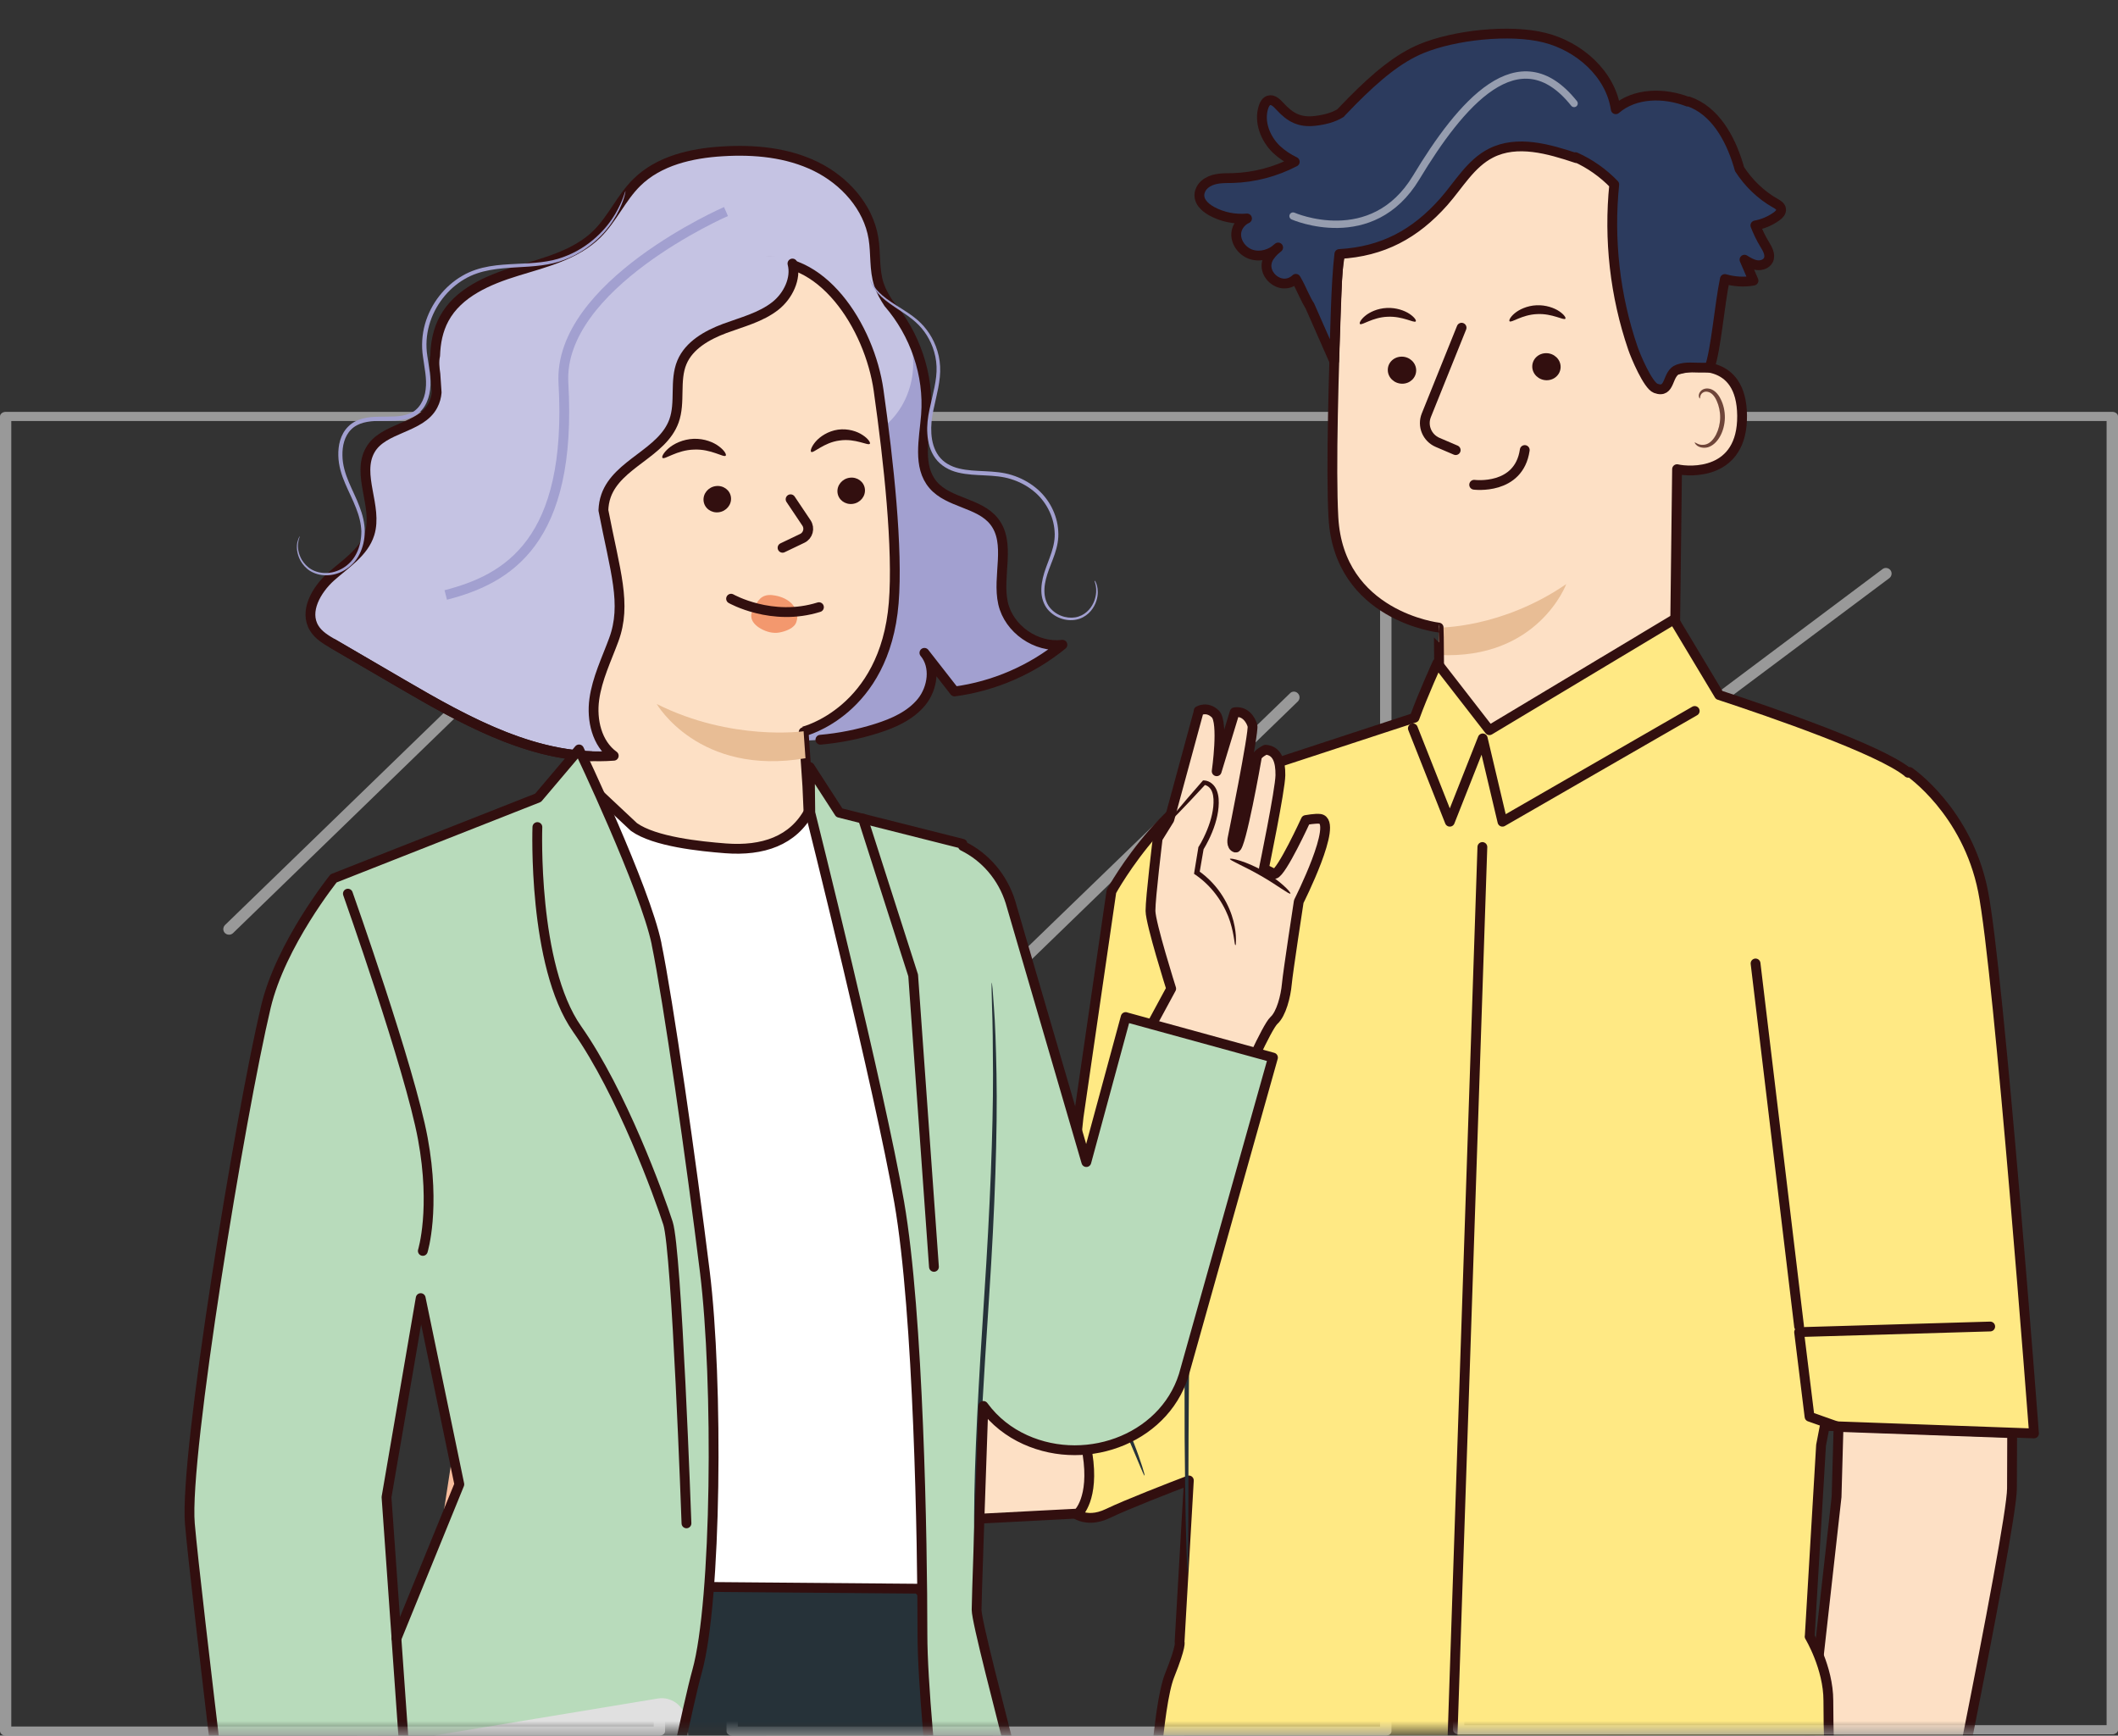 <svg width="216" height="177" viewBox="0 0 216 177" fill="none" xmlns="http://www.w3.org/2000/svg">
<rect x="0" y="0" width="216" height="177" fill="#333333" stroke="none"/>
<g opacity="0.5" clip-path="url(#clip0_0_1)">
<path d="M215.419 176.863H148.766C148.447 176.863 148.185 176.658 148.185 176.396V42.467C148.185 42.205 148.447 42 148.766 42H215.419C215.738 42 216 42.205 216 42.467V176.362C216.023 176.624 215.784 176.841 215.465 176.863C215.453 176.863 215.43 176.863 215.419 176.863ZM149.335 175.93H214.838V42.934H149.335V175.93Z" fill="white"/>
<path d="M141.327 177H74.674C74.355 177 74.093 176.795 74.093 176.533V42.467C74.093 42.205 74.355 42 74.674 42H141.327C141.646 42 141.908 42.205 141.908 42.467V176.499C141.931 176.761 141.692 176.977 141.373 177C141.361 177 141.339 177 141.327 177ZM75.243 176.066H140.746V42.934H75.243V176.066Z" fill="white"/>
<path d="M67.246 177H0.581C0.262 177 0.011 176.784 0 176.533V42.467C0 42.216 0.262 42 0.581 42H67.246C67.565 42 67.815 42.216 67.827 42.467V176.499C67.85 176.761 67.599 176.989 67.269 177C67.269 177 67.257 177 67.246 177ZM1.151 176.066H66.665V42.934H1.151V176.066Z" fill="white"/>
<path d="M104.702 98.073C104.543 98.073 104.394 98.004 104.28 97.902C104.064 97.674 104.064 97.31 104.28 97.082L131.552 70.708C131.758 70.48 132.111 70.469 132.339 70.685C132.339 70.685 132.35 70.697 132.361 70.708C132.589 70.936 132.589 71.3 132.361 71.528L105.101 97.947C104.987 98.038 104.839 98.084 104.691 98.073H104.702Z" fill="white"/>
<path d="M23.353 95.317C23.035 95.317 22.773 95.066 22.773 94.747C22.773 94.588 22.841 94.44 22.955 94.326L50.215 67.895C50.432 67.656 50.796 67.633 51.035 67.85C51.275 68.066 51.297 68.431 51.081 68.67C51.058 68.692 51.047 68.715 51.024 68.727L23.764 95.157C23.661 95.26 23.513 95.317 23.365 95.317H23.353Z" fill="white"/>
<path d="M99.575 124.184C99.257 124.184 99.006 123.922 99.006 123.604C99.006 123.444 99.074 123.296 99.2 123.182L121.379 103.06C121.641 102.878 122.017 102.935 122.2 103.197C122.359 103.413 122.336 103.721 122.165 103.926L99.974 124.036C99.872 124.139 99.724 124.184 99.575 124.184Z" fill="white"/>
<path d="M163.597 80.604C163.415 80.604 163.244 80.513 163.13 80.376C162.937 80.126 162.994 79.761 163.244 79.568L191.986 58.034C192.236 57.84 192.601 57.897 192.795 58.148C192.988 58.398 192.931 58.763 192.681 58.956L163.939 80.456C163.848 80.547 163.723 80.593 163.597 80.604Z" fill="white"/>
<path d="M28.183 144.09C28.013 144.09 27.853 144.022 27.739 143.896C27.511 143.68 27.511 143.315 27.739 143.099L50.147 123.558C50.398 123.353 50.762 123.399 50.956 123.649C51.149 123.877 51.127 124.218 50.91 124.423L28.503 143.965C28.411 144.044 28.297 144.09 28.183 144.101V144.09Z" fill="white"/>
<path d="M177.974 120.54C177.792 120.54 177.621 120.449 177.507 120.301C177.314 120.051 177.371 119.686 177.621 119.493L195.199 106.659C195.461 106.465 195.825 106.522 196.008 106.784C196.201 107.046 196.144 107.41 195.882 107.593L178.305 120.426C178.214 120.506 178.088 120.54 177.974 120.54Z" fill="white"/>
<path d="M89.813 68.932C89.653 68.932 89.494 68.863 89.38 68.749C89.152 68.522 89.152 68.157 89.38 67.93L100.943 57.373C101.205 57.191 101.58 57.248 101.763 57.51C101.922 57.726 101.899 58.034 101.729 58.239L90.109 68.784C90.029 68.863 89.927 68.92 89.813 68.932Z" fill="white"/>
</g>
<mask id="mask0_0_1" style="mask-type:luminance" maskUnits="userSpaceOnUse" x="12" y="0" width="198" height="177">
<path d="M210 0H12.595V176.51H210V0Z" fill="white"/>
</mask>
<g mask="url(#mask0_0_1)">
<path d="M171.158 37.677L171.249 30.296C171.722 19.774 165.981 10.722 155.417 10.55L154.444 10.586C144.617 10.994 136.747 18.857 136.356 28.662C136.001 37.786 135.719 47.873 135.983 52.748C136.528 62.843 146.719 63.997 146.719 63.997C146.746 63.997 146.783 70.143 146.774 73.112L144.399 80.039L152.724 78.014L170.73 72.621L171.031 47.845C172.341 48.145 177.718 48.472 177.664 42.389C177.609 36.451 172.659 37.278 171.158 37.677Z" fill="#FDE0C5"/>
<path d="M146.71 63.997C146.71 63.997 153.106 64.106 159.73 59.566C159.73 59.566 156.873 67.292 146.737 66.793L146.71 63.997Z" fill="#E8BD95"/>
<path d="M171.158 37.677L171.249 30.296C171.722 19.774 165.981 10.722 155.417 10.55L154.444 10.586C144.617 10.994 136.747 18.857 136.356 28.662C136.001 37.786 135.719 47.873 135.983 52.748C136.528 62.843 146.719 63.997 146.719 63.997C146.746 63.997 146.783 70.143 146.774 73.112L144.399 80.039L152.724 78.014L170.73 72.621L171.031 47.845C172.341 48.145 177.718 48.472 177.664 42.389C177.609 36.451 172.659 37.278 171.158 37.677Z" stroke="#320F0F" stroke-linecap="round" stroke-linejoin="round"/>
<path d="M141.532 37.732C141.532 38.494 142.187 39.121 142.988 39.13C143.789 39.139 144.426 38.531 144.426 37.768C144.426 37.005 143.771 36.379 142.97 36.37C142.169 36.361 141.523 36.969 141.532 37.732Z" fill="#320F0F"/>
<path d="M138.694 33.038C138.885 33.219 139.94 32.366 141.496 32.302C143.052 32.221 144.226 32.974 144.38 32.775C144.462 32.684 144.262 32.357 143.753 32.012C143.252 31.676 142.397 31.358 141.432 31.404C140.468 31.449 139.667 31.839 139.212 32.221C138.748 32.611 138.603 32.956 138.694 33.038Z" fill="#320F0F"/>
<path d="M156.264 37.377C156.264 38.14 156.919 38.767 157.719 38.776C158.52 38.785 159.157 38.176 159.157 37.414C159.157 36.651 158.502 36.025 157.701 36.016C156.901 36.007 156.264 36.615 156.264 37.377Z" fill="#320F0F"/>
<path d="M153.952 32.765C154.144 32.947 155.199 32.094 156.755 32.03C158.311 31.948 159.484 32.702 159.639 32.502C159.721 32.411 159.521 32.084 159.011 31.739C158.511 31.404 157.656 31.086 156.691 31.131C155.727 31.177 154.926 31.567 154.471 31.948C154.007 32.339 153.861 32.684 153.952 32.765Z" fill="#320F0F"/>
<path d="M172.842 45.103C172.842 45.103 172.96 45.185 173.169 45.276C173.37 45.367 173.715 45.421 174.07 45.285C174.798 45.013 175.408 43.842 175.426 42.598C175.435 41.971 175.298 41.372 175.071 40.873C174.853 40.373 174.525 40.019 174.152 39.956C173.788 39.874 173.524 40.101 173.442 40.292C173.351 40.482 173.397 40.628 173.36 40.637C173.342 40.655 173.215 40.519 173.26 40.237C173.288 40.101 173.37 39.938 173.533 39.801C173.697 39.665 173.943 39.593 174.198 39.62C174.734 39.656 175.217 40.137 175.471 40.682C175.753 41.227 175.917 41.899 175.908 42.607C175.881 44.005 175.171 45.312 174.179 45.612C173.697 45.739 173.288 45.603 173.069 45.439C172.851 45.267 172.815 45.113 172.842 45.103Z" fill="#6F4539"/>
<path d="M122.371 19.565C122.48 19.156 122.771 18.82 123.135 18.602C123.927 18.121 124.837 18.176 125.719 18.158C127.921 18.094 130.096 17.513 132.043 16.496C131.351 16.16 130.714 15.743 130.159 15.216C129.031 14.118 128.367 12.411 128.858 10.913C128.949 10.631 129.113 10.332 129.395 10.241C129.841 10.096 130.241 10.531 130.56 10.876C131.606 12.011 132.561 12.502 134.099 12.329C135.054 12.22 135.973 11.993 136.729 11.521C136.756 11.494 136.783 11.457 136.811 11.421C137.165 11.049 137.511 10.686 137.857 10.341C140.432 7.735 142.652 5.919 144.954 4.966C148.32 3.568 153.971 2.951 157.51 3.84C161.049 4.721 164.252 7.545 164.78 11.14C166.736 9.451 169.711 9.433 172.132 10.368L172.195 10.341C174.889 11.267 176.444 14.072 177.272 16.796C177.318 16.941 177.354 17.095 177.4 17.241C178.319 18.666 179.574 19.883 181.048 20.718C181.312 20.863 181.612 21.045 181.64 21.344C181.676 21.635 181.43 21.889 181.185 22.061C180.548 22.524 179.802 22.842 179.019 22.988C179.274 23.632 179.565 24.259 179.929 24.858C180.239 25.366 180.603 25.974 180.348 26.51C180.148 26.928 179.629 27.1 179.165 27.037C178.71 26.973 178.301 26.728 177.909 26.483C178.219 27.191 178.528 27.908 178.828 28.616C177.864 28.798 176.854 28.725 175.908 28.453C175.371 31.013 174.989 35.743 174.352 37.486C172.514 37.541 172.068 37.341 171.14 37.659C169.948 38.068 170.43 40.183 168.856 39.602C168.055 39.302 166.8 36.315 166.527 35.507C164.698 30.169 164.052 24.431 164.625 18.811C163.497 17.64 162.15 16.687 160.667 16.024L160.786 16.133C157.938 15.18 154.726 14.254 152.051 15.616C149.976 16.669 148.775 18.838 147.238 20.582C144.317 23.877 140.996 25.657 136.592 25.902C136.228 28.961 136.174 33.955 136.055 36.806L133.553 31.131V31.159C133.353 30.823 133.18 30.496 133.025 30.16L132.971 30.06C132.716 29.506 132.47 28.971 132.152 28.435C132.152 28.435 132.134 28.453 132.125 28.462C130.596 29.842 128.294 27.781 129.495 26.111C129.732 25.775 130.023 25.484 130.35 25.239C129.65 25.911 128.604 26.238 127.666 25.965C126.738 25.693 126.01 24.767 126.074 23.796C126.12 23.133 126.584 22.543 127.175 22.279C125.928 22.388 124.646 22.134 123.554 21.526C122.835 21.126 122.125 20.464 122.362 19.565H122.371Z" fill="#2C3B5E"/>
<path d="M122.371 19.565C122.48 19.156 122.771 18.82 123.135 18.602C123.927 18.121 124.837 18.176 125.719 18.158C127.921 18.094 130.096 17.513 132.043 16.496C131.351 16.16 130.714 15.743 130.159 15.216C129.031 14.118 128.367 12.411 128.858 10.913C128.949 10.631 129.113 10.332 129.395 10.241C129.841 10.096 130.241 10.531 130.56 10.876C131.606 12.011 132.561 12.502 134.099 12.329C135.054 12.22 135.973 11.993 136.729 11.521C136.756 11.494 136.783 11.457 136.811 11.421C137.165 11.049 137.511 10.686 137.857 10.341C140.432 7.735 142.652 5.919 144.954 4.966C148.32 3.568 153.971 2.951 157.51 3.84C161.049 4.721 164.252 7.545 164.78 11.14C166.736 9.451 169.711 9.433 172.132 10.368L172.195 10.341C174.889 11.267 176.444 14.072 177.272 16.796C177.318 16.941 177.354 17.095 177.4 17.241C178.319 18.666 179.574 19.883 181.048 20.718C181.312 20.863 181.612 21.045 181.64 21.344C181.676 21.635 181.43 21.889 181.185 22.061C180.548 22.524 179.802 22.842 179.019 22.988C179.274 23.632 179.565 24.259 179.929 24.858C180.239 25.366 180.603 25.974 180.348 26.51C180.148 26.928 179.629 27.1 179.165 27.037C178.71 26.973 178.301 26.728 177.909 26.483C178.219 27.191 178.528 27.908 178.828 28.616C177.864 28.798 176.854 28.725 175.908 28.453C175.371 31.013 174.989 35.743 174.352 37.486C172.514 37.541 172.068 37.341 171.14 37.659C169.948 38.068 170.43 40.183 168.856 39.602C168.055 39.302 166.8 36.315 166.527 35.507C164.698 30.169 164.052 24.431 164.625 18.811C163.497 17.64 162.15 16.687 160.667 16.024L160.786 16.133C157.938 15.18 154.726 14.254 152.051 15.616C149.976 16.669 148.775 18.838 147.238 20.582C144.317 23.877 140.996 25.657 136.592 25.902C136.228 28.961 136.174 33.955 136.055 36.806L133.553 31.131V31.159C133.353 30.823 133.18 30.496 133.025 30.16L132.971 30.06C132.716 29.506 132.47 28.971 132.152 28.435C132.152 28.435 132.134 28.453 132.125 28.462C130.596 29.842 128.294 27.781 129.495 26.111C129.732 25.775 130.023 25.484 130.35 25.239C129.65 25.911 128.604 26.238 127.666 25.965C126.738 25.693 126.01 24.767 126.074 23.796C126.12 23.133 126.584 22.543 127.175 22.279C125.928 22.388 124.646 22.134 123.554 21.526C122.835 21.126 122.125 20.464 122.362 19.565H122.371Z" stroke="#320F0F" stroke-linecap="round" stroke-linejoin="round"/>
<path d="M121.152 175.621C121.152 175.621 117.749 186.788 118.222 200.596C118.404 205.935 130.15 353.992 130.15 353.992L154.462 355.018L153.516 216.294L155.49 216.811C155.49 216.811 166.254 276.414 166.927 286.019C167.537 294.653 176.071 357.551 176.071 357.551L198.208 356.943L194.696 275.878L189.801 196.302L187.672 173.106L121.143 175.621H121.152Z" fill="#263239"/>
<path d="M177.754 172.788C177.754 172.788 177.59 172.879 177.263 173.024C176.89 173.178 176.407 173.369 175.825 173.605C174.578 174.104 172.741 174.767 170.448 175.512C168.155 176.265 165.398 177.064 162.304 177.836C159.202 178.589 155.771 179.307 152.141 179.879C148.502 180.441 145.017 180.805 141.832 181.041C138.648 181.25 135.782 181.34 133.371 181.313C130.959 181.304 129.012 181.231 127.666 181.141C127.038 181.095 126.519 181.059 126.119 181.032C125.764 181.004 125.582 180.977 125.582 180.959C125.582 180.941 125.773 180.932 126.128 180.932C126.528 180.932 127.047 180.95 127.675 180.959C129.021 181.004 130.968 181.013 133.371 180.986C135.773 180.968 138.639 180.841 141.805 180.614C144.971 180.36 148.447 179.978 152.068 179.425C155.69 178.853 159.111 178.145 162.204 177.418C165.289 176.674 168.055 175.911 170.348 175.194C172.64 174.486 174.497 173.878 175.761 173.424C176.362 173.224 176.844 173.06 177.226 172.924C177.563 172.815 177.745 172.77 177.754 172.779V172.788Z" fill="#263239"/>
<path d="M205.196 146.151L187.499 145.515L187.299 152.651L182.55 195.086L182.732 195.149L182.295 198.109C182.295 198.109 176.89 202.176 175.707 203.783C174.525 205.39 171.595 211.119 169.411 212.789C169.411 212.789 169.866 215.023 172.022 213.906C174.179 212.789 176.799 210.365 177.718 208.967C178.637 207.569 179.602 208.386 179.656 209.612C179.711 210.828 178.665 219.09 178.665 219.09C178.665 219.09 176.08 228.269 176.781 229.304C177.482 230.33 178.919 230.094 179.411 229.422C179.765 228.94 182.677 221.269 182.677 221.269L183.423 217.093C183.423 217.093 181.922 230.311 182.759 231.346C183.596 232.381 184.506 231.982 185.088 231.455C185.671 230.929 186.271 225.091 186.271 225.091L187.636 217.292L187.39 232.154C187.39 232.154 187.545 233.562 188.655 233.616C189.765 233.671 190.502 232.036 190.502 232.036L192.103 216.72C192.103 216.72 191.585 225.236 192.158 225.681C192.922 226.28 193.623 226.081 193.878 225.427C194.387 224.101 195.142 216.439 195.142 216.439L195.843 201.858L196.079 199.625C196.079 199.625 205.178 155.956 205.187 151.789L205.205 146.151H205.196Z" fill="#FDE0C5"/>
<path d="M205.196 146.151L187.499 145.515L187.299 152.651L182.55 195.086L182.732 195.149L182.295 198.109C182.295 198.109 176.89 202.176 175.707 203.783C174.525 205.39 171.595 211.119 169.411 212.789C169.411 212.789 169.866 215.023 172.022 213.906C174.179 212.789 176.799 210.365 177.718 208.967C178.637 207.569 179.602 208.386 179.656 209.612C179.711 210.828 178.665 219.09 178.665 219.09C178.665 219.09 176.08 228.269 176.781 229.304C177.482 230.33 178.919 230.094 179.411 229.422C179.765 228.94 182.677 221.269 182.677 221.269L183.423 217.093C183.423 217.093 181.922 230.311 182.759 231.346C183.596 232.381 184.506 231.982 185.088 231.455C185.671 230.929 186.271 225.091 186.271 225.091L187.636 217.292L187.39 232.154C187.39 232.154 187.545 233.562 188.655 233.616C189.765 233.671 190.502 232.036 190.502 232.036L192.103 216.72C192.103 216.72 191.585 225.236 192.158 225.681C192.922 226.28 193.623 226.081 193.878 225.427C194.387 224.101 195.142 216.439 195.142 216.439L195.843 201.858L196.079 199.625C196.079 199.625 205.178 155.956 205.187 151.789L205.205 146.151H205.196Z" stroke="#320F0F" stroke-linecap="round" stroke-linejoin="round"/>
<path d="M184.56 166.896L185.716 147.386C185.716 147.386 185.852 146.677 186.098 145.406L207.434 146.178C207.434 146.178 203.868 98.995 202.23 90.852C200.601 82.708 194.733 78.722 194.733 78.722C194.733 78.722 194.678 78.75 194.596 78.804C194.578 78.786 194.569 78.768 194.551 78.75C191.675 76.435 180.812 72.685 175.325 70.878L170.703 63.179L151.896 74.465L146.582 67.619C146.582 67.619 145.154 70.733 144.262 73.193L128.112 78.486C119.778 79.158 113.345 90.906 113.345 90.906L109.997 113.903L109.169 121.665L100.661 134.485C100.661 134.485 98.096 134.92 97.504 135.583C96.913 136.246 96.84 137.78 96.84 137.78L109.25 154.04C109.25 154.04 110.57 155.502 112.99 154.34C114.91 153.414 119.432 151.662 121.243 150.972L120.296 167.441C120.296 167.441 120.533 167.731 119.277 170.863C118.022 173.996 117.476 185.507 117.476 185.507C139.194 192.435 162.805 186.234 186.589 179.08C186.589 179.08 186.462 176.819 186.462 173.433C186.462 170.046 184.551 166.887 184.551 166.887L184.56 166.896Z" fill="#FFE984"/>
<path d="M184.56 166.896L185.716 147.386C185.716 147.386 185.852 146.677 186.098 145.406L207.434 146.178C207.434 146.178 203.868 98.995 202.23 90.852C200.601 82.708 194.733 78.722 194.733 78.722C194.733 78.722 194.678 78.75 194.596 78.804C194.578 78.786 194.569 78.768 194.551 78.75C191.675 76.435 180.812 72.685 175.325 70.878L170.703 63.179L151.896 74.465L146.582 67.619C146.582 67.619 145.154 70.733 144.262 73.193L128.112 78.486C119.778 79.158 113.345 90.906 113.345 90.906L109.997 113.903L109.169 121.665L100.661 134.485C100.661 134.485 98.096 134.92 97.504 135.583C96.913 136.246 96.84 137.78 96.84 137.78L109.25 154.04C109.25 154.04 110.57 155.502 112.99 154.34C114.91 153.414 119.432 151.662 121.243 150.972L120.296 167.441C120.296 167.441 120.533 167.731 119.277 170.863C118.022 173.996 117.476 185.507 117.476 185.507C139.194 192.435 162.805 186.234 186.589 179.08C186.589 179.08 186.462 176.819 186.462 173.433C186.462 170.046 184.551 166.887 184.551 166.887L184.56 166.896Z" stroke="#320F0F" stroke-linecap="round" stroke-linejoin="round"/>
<path d="M122.307 97.988C122.307 97.988 122.325 98.206 122.325 98.623C122.316 99.086 122.298 99.695 122.279 100.439C122.225 102.073 122.143 104.343 122.043 107.121C121.834 112.768 121.588 120.567 121.415 129.182C121.251 137.798 121.206 145.606 121.197 151.253C121.197 154.031 121.188 156.31 121.178 157.944C121.178 158.698 121.16 159.297 121.16 159.76C121.151 160.178 121.133 160.395 121.124 160.395C121.106 160.395 121.088 160.178 121.069 159.76C121.051 159.297 121.024 158.689 120.997 157.944C120.942 156.364 120.896 154.077 120.86 151.253C120.778 145.606 120.769 137.798 120.933 129.173C121.097 120.548 121.406 112.75 121.697 107.112C121.843 104.288 121.979 102.01 122.088 100.43C122.143 99.685 122.188 99.077 122.225 98.614C122.261 98.197 122.289 97.979 122.307 97.988Z" fill="#263239"/>
<path d="M116.72 150.472C116.648 150.5 116.165 149.228 115.301 147.231C114.418 145.252 113.117 142.492 110.916 140.032C108.714 137.571 105.957 136.146 103.855 135.683C101.744 135.193 100.37 135.483 100.37 135.374C100.37 135.347 100.698 135.256 101.316 135.202C101.935 135.138 102.836 135.147 103.928 135.356C106.111 135.746 108.996 137.181 111.27 139.714C113.527 142.256 114.801 145.079 115.61 147.104C116.011 148.121 116.302 148.965 116.484 149.546C116.666 150.127 116.757 150.463 116.72 150.472Z" fill="#263239"/>
<path d="M114.691 125.851C114.636 125.969 113.363 125.496 111.925 124.652C110.487 123.808 109.459 122.918 109.532 122.809C109.614 122.7 110.751 123.408 112.161 124.244C113.572 125.079 114.746 125.733 114.691 125.851Z" fill="#263239"/>
<path d="M69.388 143.2C69.388 143.2 78.032 143.591 80.944 142.964C83.855 142.329 98.413 137.244 98.413 137.244C98.413 137.244 110.178 143.663 110.906 148.257C111.633 152.86 109.932 154.349 109.932 154.349L71.59 156.346L66.186 151.761L69.37 143.191L69.388 143.2Z" fill="#FDE0C5"/>
<path d="M69.388 143.2C69.388 143.2 78.032 143.591 80.944 142.964C83.855 142.329 98.413 137.244 98.413 137.244C98.413 137.244 110.178 143.663 110.906 148.257C111.633 152.86 109.932 154.349 109.932 154.349L71.59 156.346L66.186 151.761L69.37 143.191L69.388 143.2Z" stroke="#320F0F" stroke-linecap="round" stroke-linejoin="round"/>
<path d="M55.076 143.2H61.664C61.664 143.2 79.679 152.76 80.289 153.922C81.19 155.629 80.953 156.709 79.07 156.428C78.005 156.265 69.471 152.143 69.471 152.143L69.252 152.86C69.252 152.86 73.547 156.846 73.547 158.071C73.547 159.297 72.473 161.44 70.608 160.722C70.608 160.722 69.68 163.437 68.606 163.864C67.533 164.29 66.313 163.864 66.313 163.864C66.313 163.864 65.594 165.507 64.239 165.507C62.883 165.507 61.518 164.363 61.518 164.363L54.285 157.281L44.795 157.136L47.042 142.537L55.076 143.191V143.2Z" fill="#F9BE9D"/>
<path d="M64.712 161.267C64.821 161.194 65.248 161.666 65.658 162.32C66.067 162.974 66.313 163.555 66.204 163.628C66.094 163.7 65.667 163.228 65.257 162.574C64.848 161.921 64.602 161.34 64.712 161.267Z" fill="#F3986E"/>
<path d="M68.143 158.108C68.252 158.026 68.825 158.607 69.507 159.333C70.19 160.06 70.727 160.668 70.645 160.768C70.563 160.868 69.862 160.405 69.162 159.651C68.461 158.907 68.043 158.18 68.143 158.108Z" fill="#F3986E"/>
<path d="M71.245 144.362C71.245 144.362 65.158 138.86 64.084 138.715C63.011 138.57 57.988 138.86 56.851 140.168C55.714 141.475 56.278 147.513 56.496 147.585C56.714 147.658 58.361 148.085 59.289 146.795C60.217 145.506 61.009 142.792 61.009 142.792L62.228 143.191C62.228 143.191 63.193 146.069 69.052 146.895L71.254 144.362H71.245Z" fill="#AE7361"/>
<path d="M47.598 157.054C47.598 157.054 47.379 158.707 48.526 159.279C49.672 159.851 51.319 159.279 51.319 159.279L51.747 156.8C51.747 156.8 48.599 154.767 47.589 157.054H47.598Z" fill="#AE7361"/>
<path d="M53.939 161.712C53.939 161.712 50 161.748 50.718 159.279C51.428 156.809 53.157 155.348 53.939 155.348C54.722 155.348 57.233 155.357 56.305 157.753C55.377 160.141 53.939 161.712 53.939 161.712Z" fill="#AE7361"/>
<path d="M57.542 162.928C57.542 162.928 53.43 164 53.939 161.712C54.44 159.424 56.068 156.283 57.542 156.709C59.025 157.136 60.308 157.781 59.808 159.07C59.307 160.359 57.542 162.928 57.542 162.928Z" fill="#AE7361"/>
<path d="M62.82 163.174C62.82 163.174 61.528 164.781 60.527 164.781C59.526 164.781 57.543 162.919 57.543 162.919L60.182 158.271C60.182 158.271 61.892 158.271 62.101 159.914C62.32 161.558 62.302 162.139 62.302 162.139L62.82 163.164V163.174Z" fill="#AE7361"/>
<path d="M60.254 158.389C60.372 158.453 59.835 159.551 59.062 160.84C58.288 162.139 57.57 163.128 57.46 163.055C57.351 162.983 57.888 161.884 58.652 160.604C59.417 159.324 60.135 158.335 60.254 158.389Z" fill="#6F4539"/>
<path d="M56.724 156.809C56.824 156.909 55.95 157.908 55.14 159.306C54.322 160.695 53.876 161.948 53.739 161.912C53.621 161.884 53.876 160.523 54.731 159.07C55.577 157.608 56.642 156.728 56.724 156.818V156.809Z" fill="#6F4539"/>
<path d="M53.175 155.874C53.257 155.992 52.429 156.646 51.746 157.708C51.055 158.761 50.791 159.787 50.654 159.76C50.536 159.76 50.591 158.607 51.346 157.454C52.092 156.292 53.111 155.765 53.166 155.874H53.175Z" fill="#6F4539"/>
<path d="M88.569 28.961C92.554 32.094 94.829 37.278 94.437 42.325C94.246 44.777 93.573 47.573 95.165 49.452C96.748 51.304 99.86 51.25 101.371 53.157C103.154 55.399 101.662 58.74 102.299 61.536C102.899 64.16 105.674 66.094 108.349 65.749C105.21 68.309 101.361 69.97 97.349 70.515C96.321 69.199 95.293 67.882 94.274 66.575C95.438 67.955 95.129 70.161 94.001 71.568C92.872 72.975 91.125 73.747 89.397 74.292C81.153 76.898 71.7 75.372 64.712 70.288" fill="#A2A0D0"/>
<path d="M42.348 50.633C42.966 48.753 43.995 47.01 44.413 45.076C45.305 40.918 43.276 36.243 45.296 32.493C46.733 29.833 49.799 28.526 52.702 27.636C55.604 26.746 58.707 25.993 60.873 23.868C62.456 22.316 63.356 20.164 64.94 18.602C67.187 16.378 70.517 15.625 73.683 15.425C76.932 15.225 80.289 15.534 83.21 16.968C86.13 18.403 88.56 21.09 89.079 24.295C89.333 25.857 89.142 27.5 89.633 28.998C90.179 30.65 91.481 31.939 92.281 33.483C93.983 36.751 93.055 41.145 90.198 43.469L67.888 72.222C63.202 73.992 51.847 71.85 48.225 68.4C44.604 64.95 40.792 55.381 42.348 50.633Z" fill="#C5C3E3"/>
<path d="M89.606 39.829C88.687 33.301 83.71 25.584 77.214 26.782L57.16 33.51C55.186 33.873 53.821 35.68 54.012 37.677L59.926 84.923C59.926 84.923 58.452 86.14 57.479 85.768C57.224 85.668 57.005 85.949 57.151 86.176C59.562 89.662 70.926 104.924 82.645 100.266C85.266 99.222 82.373 90.997 82.682 87.947L82.336 80.157C82.072 76.18 81.954 74.555 81.954 74.592C81.954 74.592 90.243 72.558 91.144 61.491C91.59 55.989 90.634 47.092 89.606 39.838V39.829Z" fill="#FDE0C5"/>
<path d="M89.606 39.829C88.687 33.301 83.71 25.584 77.214 26.782L57.16 33.51C55.186 33.873 53.821 35.68 54.012 37.677L59.926 84.923C59.926 84.923 58.452 86.14 57.479 85.768C57.224 85.668 57.005 85.949 57.151 86.176C59.562 89.662 70.926 104.924 82.645 100.266C85.266 99.222 82.373 90.997 82.682 87.947L82.336 80.157C82.072 76.18 81.954 74.555 81.954 74.592C81.954 74.592 90.243 72.558 91.144 61.491C91.59 55.989 90.634 47.092 89.606 39.838V39.829Z" stroke="#320F0F" stroke-linecap="round" stroke-linejoin="round"/>
<path d="M88.205 49.87C88.287 50.605 87.731 51.286 86.958 51.386C86.185 51.486 85.493 50.968 85.411 50.233C85.329 49.498 85.885 48.817 86.658 48.717C87.431 48.617 88.123 49.135 88.205 49.87Z" fill="#320F0F"/>
<path d="M74.547 50.723C74.629 51.459 74.074 52.14 73.301 52.239C72.528 52.339 71.836 51.822 71.754 51.087C71.672 50.351 72.227 49.67 73.001 49.57C73.774 49.471 74.466 49.988 74.547 50.723Z" fill="#320F0F"/>
<path d="M88.715 45.249C88.56 45.503 87.259 44.677 85.621 44.922C83.983 45.131 82.937 46.284 82.719 46.075C82.619 45.984 82.746 45.539 83.192 45.022C83.638 44.513 84.447 43.96 85.466 43.814C86.486 43.678 87.414 43.987 87.978 44.368C88.551 44.74 88.787 45.14 88.715 45.249Z" fill="#320F0F"/>
<path d="M74.011 46.465C73.82 46.701 72.528 45.766 70.772 45.848C69.016 45.893 67.76 46.919 67.56 46.692C67.46 46.593 67.651 46.175 68.188 45.712C68.724 45.249 69.643 44.795 70.744 44.749C71.845 44.713 72.782 45.104 73.337 45.53C73.901 45.957 74.102 46.356 74.011 46.465Z" fill="#320F0F"/>
<path d="M81.954 74.573C81.954 74.573 74.62 75.618 66.978 71.795C66.978 71.795 71.254 79.185 82.145 77.324L81.954 74.582V74.573Z" fill="#E8BD95"/>
<path d="M76.996 61.781C77.205 61.427 77.423 61.064 77.769 60.864C78.16 60.637 78.633 60.647 79.079 60.737C79.716 60.855 80.353 61.128 80.79 61.609C81.227 62.09 81.445 62.807 81.217 63.416C81.044 64.051 80.107 64.396 79.461 64.505C78.815 64.614 78.151 64.432 77.578 64.106C77.096 63.833 76.641 63.406 76.614 62.862C76.595 62.48 76.795 62.117 76.987 61.79L76.996 61.781Z" fill="#F3986E"/>
<path d="M52.719 35.081C53.73 33.528 55.549 32.729 57.278 32.057C64.748 29.179 72.618 25.602 80.507 26.156C81.499 27.781 80.58 29.996 79.088 31.177C77.595 32.357 75.675 32.829 73.892 33.492C72.109 34.154 70.28 35.18 69.543 36.942C68.76 38.812 69.425 41.018 68.733 42.925C67.55 46.202 62.974 47.255 61.809 50.542C60.926 53.02 62.373 55.662 62.728 58.277C63.138 61.237 62.037 64.36 59.871 66.412C58.16 68.037 55.822 68.945 53.466 68.99C52.92 59.593 52.383 50.197 51.837 40.8C51.728 38.839 51.646 36.733 52.719 35.09V35.081Z" fill="#C5C3E3"/>
<path d="M33.75 58.822C35.233 57.487 37.098 56.343 37.698 54.437C38.563 51.667 36.334 48.408 37.771 45.884C39.081 43.578 42.939 43.696 44.158 41.345C45.114 39.511 44.013 37.886 44.377 36.27C44.741 34.654 47.034 33.237 48.681 33.437L61.546 52.04C62.738 58.277 63.939 61.6 62.602 65.249C61.864 67.256 60.909 69.199 60.618 71.314C60.327 73.429 60.873 75.826 62.602 77.07C54.913 77.669 47.707 73.656 41.047 69.771C38.699 68.4 36.352 67.029 33.995 65.658C33.258 65.231 32.494 64.777 32.057 64.051C31.02 62.344 32.276 60.147 33.759 58.822H33.75Z" fill="#C5C3E3"/>
<path d="M33.985 65.658C36.333 67.029 38.68 68.4 41.037 69.771C47.697 73.656 54.903 77.669 62.592 77.07C60.863 75.817 60.317 73.43 60.608 71.314C60.899 69.199 61.855 67.247 62.592 65.249C63.938 61.6 62.737 58.277 61.536 52.04C61.554 51.54 61.636 51.041 61.809 50.551C62.974 47.273 67.55 46.211 68.733 42.934C69.425 41.027 68.76 38.821 69.543 36.951C70.28 35.199 72.109 34.173 73.892 33.501C75.676 32.838 77.595 32.366 79.088 31.186C80.371 30.169 81.226 28.39 80.816 26.873" stroke="#320F0F" stroke-linecap="round" stroke-linejoin="round"/>
<path d="M83.665 75.436C85.612 75.263 87.532 74.882 89.397 74.292C91.126 73.747 92.863 72.975 94.001 71.568C95.129 70.161 95.438 67.955 94.274 66.575C95.302 67.891 96.33 69.208 97.349 70.515C101.362 69.98 105.219 68.309 108.349 65.749C105.674 66.085 102.899 64.16 102.299 61.536C101.662 58.74 103.154 55.399 101.371 53.157C99.851 51.25 96.749 51.304 95.165 49.452C93.564 47.582 94.246 44.777 94.438 42.325C94.756 38.222 93.309 34.027 90.616 30.922C90.216 30.314 89.861 29.697 89.633 29.007C89.142 27.5 89.333 25.866 89.078 24.304C88.56 21.099 86.13 18.412 83.21 16.977C80.289 15.543 76.932 15.234 73.683 15.434C70.517 15.625 67.196 16.378 64.939 18.612C63.356 20.173 62.456 22.316 60.872 23.877C58.707 26.002 55.604 26.755 52.702 27.645C49.799 28.535 46.733 29.842 45.295 32.502C44.659 33.682 44.422 34.953 44.377 36.27C44.24 36.887 44.313 37.514 44.404 38.149C44.44 38.776 44.486 39.402 44.531 40.029C44.495 40.455 44.386 40.891 44.149 41.345C42.93 43.696 39.072 43.578 37.762 45.884C36.324 48.408 38.553 51.667 37.689 54.437C37.097 56.343 35.232 57.487 33.74 58.822C32.257 60.156 31.001 62.344 32.039 64.051C32.475 64.777 33.24 65.231 33.977 65.658C36.324 67.029 38.672 68.4 41.028 69.771C47.024 73.266 53.457 76.87 60.299 77.115" stroke="#320F0F" stroke-linecap="round" stroke-linejoin="round"/>
<path d="M30.583 54.663C30.583 54.663 30.428 54.854 30.328 55.29C30.228 55.726 30.237 56.434 30.656 57.197C30.874 57.569 31.183 57.95 31.638 58.231C32.093 58.504 32.666 58.676 33.285 58.667C34.514 58.676 35.951 57.941 36.652 56.534C37.007 55.844 37.198 55.036 37.198 54.191C37.198 53.347 36.979 52.485 36.661 51.658C36.051 49.997 34.941 48.381 34.923 46.438C34.905 45.494 35.123 44.477 35.815 43.796C36.497 43.106 37.562 42.934 38.608 42.925C39.663 42.888 40.81 43.025 41.938 42.58C42.493 42.353 42.993 41.944 43.303 41.427C43.621 40.909 43.794 40.319 43.867 39.738C44.013 38.54 43.73 37.405 43.585 36.324C43.412 35.244 43.485 34.173 43.767 33.165C44.331 31.149 45.687 29.452 47.343 28.48C49.008 27.482 50.937 27.373 52.675 27.264C54.421 27.173 56.114 27.064 57.542 26.501C58.971 25.965 60.117 25.166 60.991 24.34C61.873 23.514 62.465 22.652 62.874 21.925C63.693 20.436 63.793 19.492 63.793 19.492C63.739 19.474 63.575 20.409 62.728 21.844C62.301 22.552 61.691 23.378 60.818 24.168C59.953 24.958 58.825 25.72 57.433 26.22C56.05 26.746 54.412 26.837 52.656 26.91C50.918 27 48.917 27.082 47.133 28.135C45.377 29.152 43.94 30.931 43.339 33.056C43.039 34.118 42.966 35.28 43.139 36.397C43.285 37.505 43.548 38.612 43.412 39.693C43.303 40.773 42.739 41.808 41.756 42.18C40.782 42.571 39.672 42.462 38.59 42.498C37.525 42.507 36.315 42.679 35.505 43.506C34.696 44.314 34.477 45.449 34.504 46.456C34.523 47.482 34.832 48.454 35.205 49.316C35.578 50.188 35.997 50.996 36.306 51.804C36.624 52.603 36.834 53.42 36.852 54.21C36.852 54.999 36.688 55.762 36.37 56.407C35.733 57.723 34.422 58.422 33.276 58.431C32.703 58.449 32.166 58.304 31.747 58.059C31.32 57.814 31.02 57.46 30.801 57.124C30.383 56.416 30.337 55.744 30.41 55.326C30.474 54.9 30.601 54.691 30.574 54.682L30.583 54.663Z" fill="#A2A0D0"/>
<path d="M111.634 59.248C111.561 59.248 112.052 59.984 111.607 61.255C111.388 61.854 110.888 62.58 110.005 62.871C109.15 63.161 107.967 62.934 107.185 62.099C106.793 61.691 106.566 61.119 106.52 60.492C106.475 59.866 106.602 59.203 106.812 58.549C107.221 57.251 108.049 55.835 107.922 54.146C107.831 52.503 106.993 50.823 105.583 49.706C104.883 49.144 104.064 48.717 103.19 48.445C102.308 48.163 101.37 48.1 100.452 48.054C99.533 48.009 98.632 47.982 97.795 47.773C96.958 47.573 96.202 47.146 95.729 46.493C95.247 45.839 95.038 45.022 94.983 44.223C94.929 43.415 95.02 42.625 95.183 41.853C95.502 40.319 95.957 38.83 95.875 37.359C95.802 35.907 95.247 34.608 94.501 33.628C93.755 32.629 92.79 32.021 91.999 31.513C91.189 31.004 90.498 30.568 89.997 30.133C88.969 29.27 88.796 28.48 88.732 28.517C88.732 28.517 88.732 28.562 88.769 28.653C88.805 28.735 88.832 28.871 88.924 29.025C89.078 29.352 89.378 29.797 89.879 30.26C90.379 30.732 91.071 31.195 91.862 31.721C92.654 32.248 93.564 32.856 94.255 33.809C94.947 34.754 95.456 35.989 95.511 37.368C95.575 38.748 95.12 40.192 94.792 41.763C94.628 42.543 94.51 43.388 94.574 44.241C94.628 45.094 94.847 45.993 95.393 46.738C95.939 47.491 96.812 47.982 97.713 48.19C98.614 48.408 99.542 48.435 100.461 48.481C101.371 48.526 102.262 48.59 103.09 48.853C103.918 49.107 104.692 49.507 105.347 50.033C106.666 51.068 107.448 52.63 107.549 54.155C107.685 55.708 106.912 57.06 106.493 58.422C106.284 59.112 106.156 59.811 106.211 60.501C106.266 61.182 106.539 61.845 106.984 62.299C107.885 63.216 109.177 63.434 110.123 63.089C111.088 62.735 111.597 61.936 111.807 61.291C112.025 60.628 111.961 60.075 111.879 59.73C111.779 59.385 111.67 59.23 111.67 59.23L111.634 59.248Z" fill="#A2A0D0"/>
<path d="M97.568 161.685C97.568 161.685 109.769 210.02 117.64 258.02C124.109 297.495 126.975 340.229 126.975 340.229L107.922 341.345C107.922 341.345 96.312 292.392 87.278 257.203C78.943 224.746 72.165 207.723 72.165 207.723L65.75 160.132L97.568 161.694V161.685Z" fill="#263239"/>
<path d="M47.907 160.114C47.907 160.114 31.202 182.648 32.603 206.18C33.44 220.252 60.29 340.229 60.29 340.229H80.025L73.511 211.89L79.243 168.403L47.907 160.123V160.114Z" fill="#263239"/>
<path d="M122.262 72.494L119.25 83.58L118.067 85.486C118.067 85.486 117.321 91.587 117.33 92.885C117.339 94.184 119.441 100.82 119.441 100.82L116.065 107.057L126.711 110.389C126.711 110.389 129.186 104.733 129.923 104.061C130.669 103.39 131.124 101.583 131.233 100.366C131.342 99.15 132.452 91.932 132.452 91.932C132.452 91.932 136.565 83.788 134.618 83.507C134.172 83.443 133.171 83.625 133.171 83.625C133.171 83.625 130.723 88.972 129.986 89.127L128.895 88.582C128.895 88.582 130.56 80.538 130.578 79.058C130.596 77.569 130.223 76.553 129.067 76.453C129.067 76.453 128.23 76.852 128.176 77.234C128.121 77.615 126.52 86.567 126.019 86.439C125.519 86.303 125.701 85.486 125.701 85.486C125.701 85.486 127.903 74.61 127.73 74.001C127.557 73.393 126.975 72.467 125.91 72.64L124.081 78.65C124.081 78.65 124.8 73.638 123.945 72.812C123.09 71.977 122.234 72.503 122.234 72.503L122.262 72.494Z" fill="#FDE0C5"/>
<path d="M122.262 72.494L119.25 83.58L118.067 85.486C118.067 85.486 117.321 91.587 117.33 92.885C117.339 94.184 119.441 100.82 119.441 100.82L116.065 107.057L126.711 110.389C126.711 110.389 129.186 104.733 129.923 104.061C130.669 103.39 131.124 101.583 131.233 100.366C131.342 99.15 132.452 91.932 132.452 91.932C132.452 91.932 136.565 83.788 134.618 83.507C134.172 83.443 133.171 83.625 133.171 83.625C133.171 83.625 130.723 88.972 129.986 89.127L128.895 88.582C128.895 88.582 130.56 80.538 130.578 79.058C130.596 77.569 130.223 76.553 129.067 76.453C129.067 76.453 128.23 76.852 128.176 77.234C128.121 77.615 126.52 86.567 126.019 86.439C125.519 86.303 125.701 85.486 125.701 85.486C125.701 85.486 127.903 74.61 127.73 74.001C127.557 73.393 126.975 72.467 125.91 72.64L124.081 78.65C124.081 78.65 124.8 73.638 123.945 72.812C123.09 71.977 122.234 72.503 122.234 72.503L122.262 72.494Z" stroke="#320F0F" stroke-linecap="round" stroke-linejoin="round"/>
<path d="M125.983 96.372C125.892 96.372 125.901 95.446 125.455 94.002C125.009 92.586 123.926 90.588 121.915 89.208L121.77 89.109L121.797 88.945C121.925 88.146 122.07 87.311 122.207 86.448V86.394L122.243 86.349C122.407 86.085 122.58 85.777 122.734 85.459C123.253 84.406 123.626 83.307 123.735 82.254C123.781 81.737 123.781 81.219 123.626 80.792C123.49 80.366 123.126 80.066 122.789 80.039L122.962 79.966C121.797 81.228 120.814 82.272 120.114 82.99C119.413 83.707 119.004 84.097 118.967 84.07C118.931 84.034 119.277 83.58 119.914 82.817C120.551 82.045 121.479 80.965 122.616 79.667L122.689 79.585H122.789C123.408 79.612 123.899 80.084 124.099 80.629C124.308 81.174 124.317 81.746 124.272 82.318C124.172 83.462 123.781 84.615 123.235 85.713C123.071 86.04 122.898 86.358 122.716 86.657L122.753 86.557C122.607 87.42 122.461 88.255 122.325 89.045L122.207 88.782C124.381 90.307 125.409 92.422 125.791 93.929C125.983 94.692 126.046 95.319 126.046 95.736C126.046 96.163 126.037 96.39 126.001 96.39L125.983 96.372Z" fill="#320F0F"/>
<path d="M125.428 87.593C125.464 87.456 127.075 87.819 128.822 88.818C130.578 89.817 131.697 91.024 131.597 91.124C131.488 91.242 130.241 90.252 128.549 89.29C126.865 88.319 125.382 87.738 125.428 87.583V87.593Z" fill="#320F0F"/>
<path d="M99.187 99.468C99.187 99.468 99.233 99.704 99.278 100.167C99.314 100.684 99.369 101.347 99.424 102.173C99.56 103.916 99.651 106.449 99.715 109.581C99.833 115.837 99.542 124.489 98.914 134.012C98.286 143.536 97.749 152.152 97.631 158.398C97.558 161.521 97.54 164.054 97.558 165.797C97.558 166.623 97.558 167.295 97.558 167.813C97.558 168.276 97.54 168.512 97.522 168.512C97.504 168.512 97.477 168.276 97.449 167.813C97.422 167.295 97.386 166.633 97.349 165.797C97.258 164.045 97.222 161.512 97.249 158.389C97.267 152.125 97.749 143.491 98.377 133.967C99.005 124.452 99.36 115.828 99.342 109.572C99.333 106.449 99.296 103.916 99.233 102.173C99.214 101.347 99.196 100.675 99.187 100.157C99.187 99.695 99.187 99.458 99.205 99.449L99.187 99.468Z" fill="#263239"/>
<path d="M114.801 103.716L110.788 118.506L103.045 91.978C102.108 88.981 99.825 86.657 96.931 85.758L90.689 84.351L97.595 137.426L99.142 141.412C100.316 144.026 102.281 145.788 104.556 146.823C111.025 149.746 119.187 146.514 120.888 139.641L129.823 107.856L114.81 103.735L114.801 103.716Z" fill="#B8DBBB"/>
<path d="M49.145 101.292L53.976 161.685L93.61 162.011L97.341 165.797L96.285 117.244L82.546 82.663C80.908 85.758 77.778 86.802 74.002 86.512C71.427 86.312 66.751 85.84 64.649 84.333L59.254 79.276L49.136 101.283L49.145 101.292Z" fill="white"/>
<path d="M49.145 101.292L53.976 161.685L93.61 162.011L97.341 165.797L96.285 117.244L82.546 82.663C80.908 85.758 77.778 86.802 74.002 86.512C71.427 86.312 66.751 85.84 64.649 84.333L59.254 79.276L49.136 101.283L49.145 101.292Z" stroke="#320F0F" stroke-linecap="round" stroke-linejoin="round"/>
<path d="M59.044 76.416L54.868 81.346L34.014 89.562L46.824 151.371L37.071 175.294C36.042 177.809 35.187 180.396 34.514 183.029L28.509 206.489C28.509 206.489 52.739 216.148 58.061 213.08C63.384 210.011 69.125 177.482 71.1 170.4C73.074 163.319 73.265 140.903 71.882 129.691C70.499 118.469 68.134 101.946 66.951 96.235C65.768 90.525 59.044 76.416 59.044 76.416Z" fill="#B8DBBB"/>
<path d="M82.574 78.214L85.585 82.871L98.15 86.04C98.15 86.04 101.453 102.554 101.453 107.085C101.453 111.615 99.579 161.784 99.579 164.145C99.579 166.505 108.65 198.581 107.859 200.551C107.067 202.521 97.605 203.892 97.605 203.892C97.605 203.892 94.056 176.147 94.056 166.696C94.056 157.245 93.665 134.031 91.69 122.618C89.716 111.206 82.619 82.871 82.619 82.871L82.564 78.214H82.574Z" fill="#B8DBBB"/>
<path d="M101.144 100.194C101.144 100.194 101.189 100.412 101.226 100.838C101.262 101.31 101.308 101.928 101.362 102.7C101.49 104.316 101.571 106.649 101.626 109.545C101.735 115.328 101.462 123.318 100.88 132.115C100.307 140.912 99.806 148.874 99.688 154.649C99.624 157.536 99.606 159.869 99.624 161.485C99.624 162.247 99.624 162.865 99.624 163.346C99.624 163.773 99.606 164 99.588 164C99.57 164 99.552 163.782 99.524 163.355C99.497 162.874 99.47 162.266 99.433 161.494C99.351 159.878 99.324 157.536 99.342 154.649C99.361 148.865 99.806 140.885 100.38 132.088C100.962 123.29 101.28 115.319 101.271 109.554C101.262 106.667 101.235 104.334 101.171 102.718C101.153 101.955 101.135 101.338 101.126 100.857C101.126 100.43 101.126 100.203 101.144 100.203V100.194Z" fill="#263239"/>
<path d="M67.083 173.212L10.065 182.641C8.722 182.863 7.813 184.13 8.036 185.47L14.507 224.432C14.73 225.772 15.999 226.679 17.343 226.457L74.36 217.028C75.704 216.806 76.612 215.539 76.389 214.198L69.918 175.237C69.696 173.897 68.426 172.99 67.083 173.212Z" fill="#E0E0E0"/>
<path d="M34.023 89.562C34.023 89.562 28.645 96.245 27.117 102.663C24.542 113.512 18.773 148.448 19.364 155.384C19.956 162.32 24.842 202.122 24.842 202.122L42.621 198.091L39.409 152.669L44.45 123.29" fill="#B8DBBB"/>
<path d="M114.8 103.716L110.788 118.506L103.045 91.978C102.253 89.445 100.488 87.393 98.204 86.276C98.177 86.131 98.159 86.049 98.159 86.049L85.594 82.88L82.582 78.223L82.637 82.88C82.637 82.88 89.734 111.215 91.708 122.628C93.682 134.04 94.074 157.263 94.074 166.705C94.074 176.147 97.622 203.901 97.622 203.901C97.622 203.901 107.085 202.521 107.876 200.56C108.668 198.59 99.597 166.515 99.597 164.154C99.597 163.183 99.915 154.058 100.288 143.373C101.425 144.934 102.909 146.069 104.555 146.814C111.025 149.737 119.186 146.505 120.888 139.632L129.822 107.847L114.81 103.725L114.8 103.716Z" stroke="#320F0F" stroke-linecap="round" stroke-linejoin="round"/>
<path d="M66.96 96.245C65.777 90.534 59.053 76.425 59.053 76.425L54.877 81.355L34.023 89.572C34.023 89.572 28.645 96.254 27.117 102.672C24.542 113.522 18.773 148.457 19.364 155.393C19.956 162.329 24.842 202.131 24.842 202.131L29.919 200.978L28.509 206.489C28.509 206.489 52.739 216.148 58.061 213.08C63.384 210.011 69.125 177.482 71.1 170.4C73.074 163.319 73.265 140.903 71.882 129.691C70.499 118.469 68.133 101.946 66.951 96.236L66.96 96.245ZM40.437 167.068L39.418 152.678L42.903 132.378L46.843 151.371L40.446 167.068H40.437Z" stroke="#320F0F" stroke-linecap="round" stroke-linejoin="round"/>
<path d="M148.456 45.903L146.609 45.113C145.536 44.65 145.026 43.424 145.463 42.344L149.057 33.419" stroke="#320F0F" stroke-linecap="round" stroke-linejoin="round"/>
<path d="M150.34 49.434C150.34 49.434 154.898 50.024 155.499 45.893" stroke="#320F0F" stroke-linecap="round" stroke-linejoin="round"/>
<path opacity="0.5" d="M131.87 22.034C131.87 22.034 139.922 25.575 144.426 18.103C148.93 10.631 154.899 3.486 160.531 10.55" stroke="white" stroke-width="0.75" stroke-linecap="round" stroke-linejoin="round"/>
<path d="M144.089 74.274L147.856 83.797L151.213 75.3L153.224 83.797L172.832 72.503" stroke="#320F0F" stroke-linecap="round" stroke-linejoin="round"/>
<path d="M151.177 86.376L148.038 179.969" stroke="#320F0F" stroke-linecap="round" stroke-linejoin="round"/>
<path d="M187.499 145.515L184.542 144.471L183.478 135.846L202.967 135.274" stroke="#320F0F" stroke-linecap="round" stroke-linejoin="round"/>
<path d="M183.477 135.274L179.037 98.251" stroke="#320F0F" stroke-linecap="round" stroke-linejoin="round"/>
<path d="M80.626 50.914L82.245 53.329C82.609 53.874 82.409 54.618 81.817 54.9L79.807 55.862" stroke="#320F0F" stroke-linecap="round" stroke-linejoin="round"/>
<path d="M74.557 61.055C74.557 61.055 78.724 63.425 83.519 61.917" stroke="#320F0F" stroke-linecap="round" stroke-linejoin="round"/>
<path d="M74.038 21.571C74.038 21.571 56.887 29.043 57.46 39.075C58.388 55.272 51.755 59.058 45.459 60.674" stroke="#A2A0D0" stroke-miterlimit="10"/>
<path d="M54.804 84.342C54.804 84.342 54.295 98.451 58.853 104.933C63.411 111.415 67.224 121.956 68.125 124.743C69.025 127.53 70.008 155.348 70.008 155.348" stroke="#320F0F" stroke-linecap="round" stroke-linejoin="round"/>
<path d="M88.005 83.48L93.127 99.468L95.247 129.192" stroke="#320F0F" stroke-linecap="round" stroke-linejoin="round"/>
<path d="M35.478 91.133C35.478 91.133 41.793 108.928 43.121 116.109C44.45 123.29 43.121 127.566 43.121 127.566" stroke="#320F0F" stroke-linecap="round" stroke-linejoin="round"/>
<path d="M40.428 167.068L42.62 198.1L29.928 200.978" stroke="#320F0F" stroke-linecap="round" stroke-linejoin="round"/>
</g>
<defs>
<clipPath id="clip0_0_1">
<rect width="216" height="135" fill="white" transform="translate(0 42)"/>
</clipPath>
</defs>
</svg>
